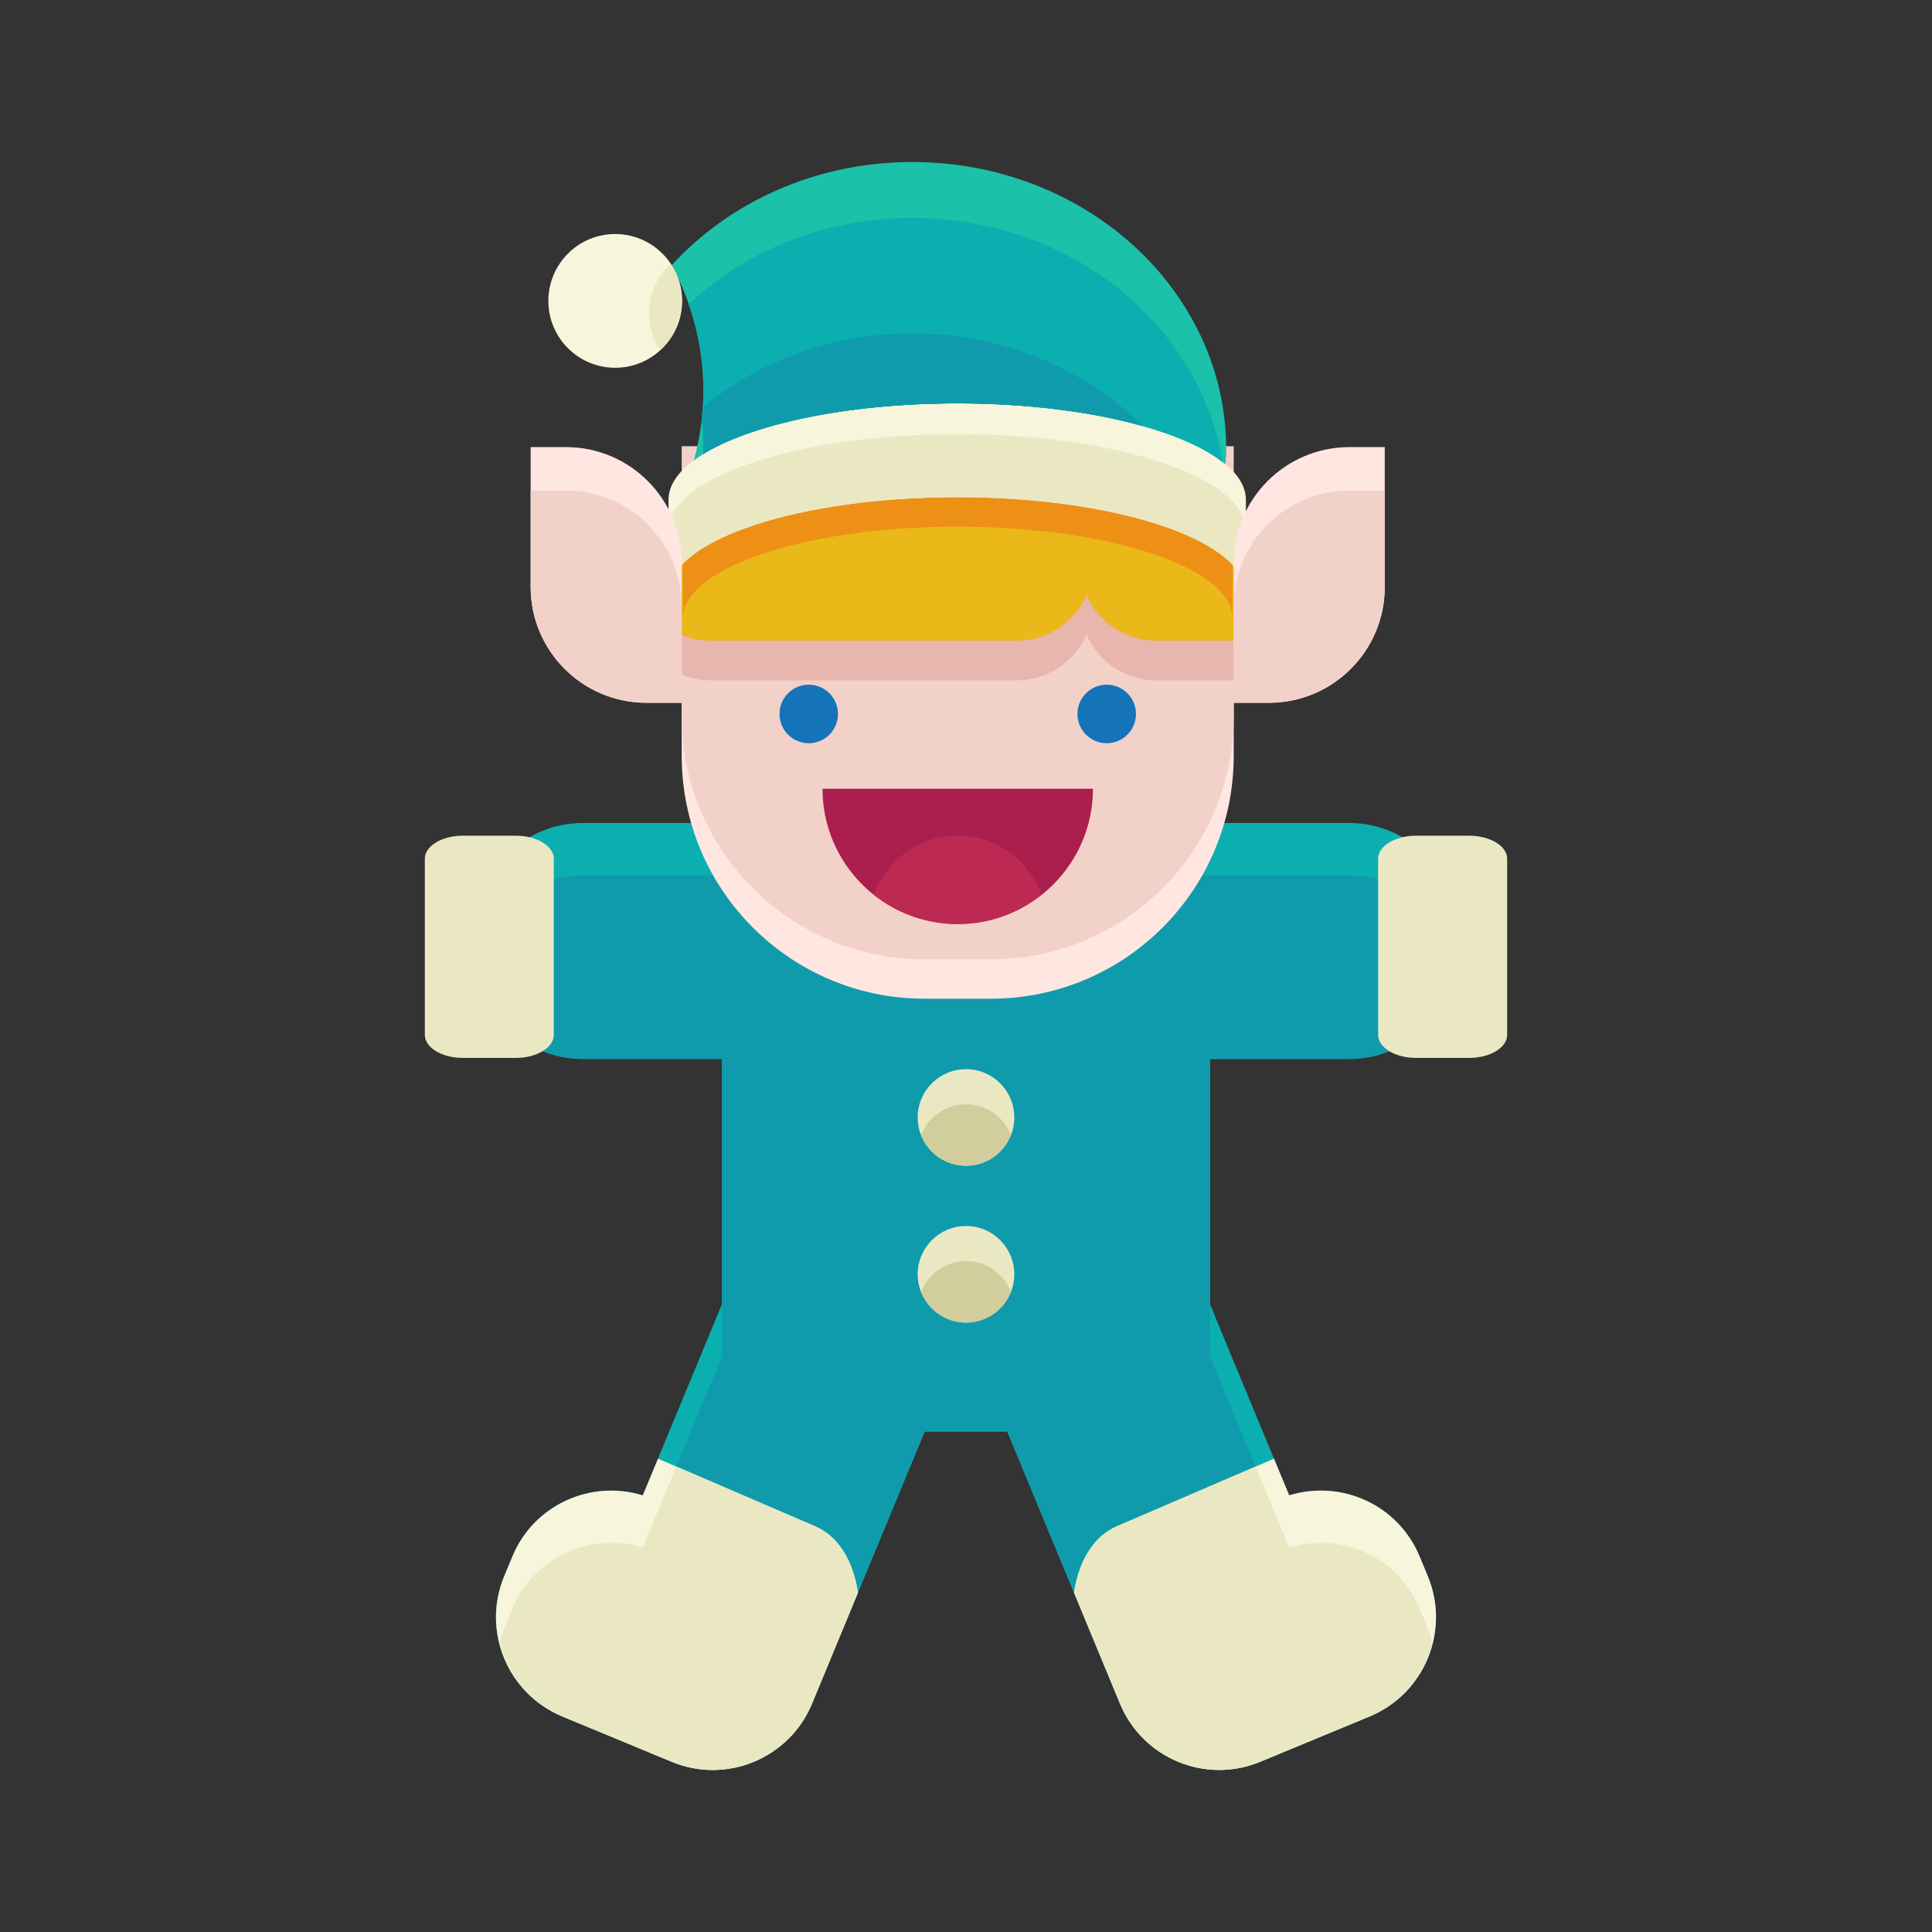 <?xml version="1.0" ?><!DOCTYPE svg  PUBLIC '-//W3C//DTD SVG 1.1//EN'  'http://www.w3.org/Graphics/SVG/1.1/DTD/svg11.dtd'><svg enable-background="new 0 0 75 75" height="75px" id="Layer_1" version="1.1" viewBox="0 0 75 75" width="75px" xml:space="preserve" xmlns="http://www.w3.org/2000/svg" xmlns:xlink="http://www.w3.org/1999/xlink"><rect x="0" y="0" width="75" height="75" fill="#333333" stroke="none"/><g><g><g><path d="M52.373,31.948h-8.447h-12.85h-8.449c-2.299,0-4.164,1.863-4.164,4.164v0.834     c0,2.299,1.865,4.162,4.164,4.162h5.4v9.531c-0.004,0.008-0.012,0.014-0.014,0.021l-3.061,7.389     c-2.029-0.623-4.23,0.369-5.061,2.369l-0.32,0.77c-0.881,2.123,0.129,4.561,2.254,5.441l3.471,1.438     c0.004,0.002,0.008,0.004,0.01,0.006l0.771,0.318c2.123,0.881,4.561-0.129,5.441-2.252l4.379-10.568h3.205L43.48,66.14     c0.883,2.123,3.316,3.133,5.441,2.252l0.77-0.318c0.004-0.002,0.006-0.004,0.01-0.006l3.473-1.438     c2.125-0.881,3.133-3.318,2.254-5.441l-0.32-0.77c-0.83-2-3.031-2.992-5.062-2.369l-3.061-7.389     c-0.002-0.008-0.008-0.014-0.012-0.021v-9.531h5.4c2.299,0,4.164-1.863,4.164-4.162v-0.834     C56.537,33.812,54.672,31.948,52.373,31.948z" fill="#0CAFAF"/><path d="M56.477,37.54c-0.293-2.014-2.008-3.566-4.104-3.566h-8.447h-12.85h-8.449     c-2.096,0-3.812,1.553-4.104,3.566c0.291,2.016,2.008,3.568,4.104,3.568h5.4v2.025v7.506v2.025     c-0.004,0.006-0.012,0.012-0.014,0.02l-3.061,7.389c-2.029-0.621-4.23,0.371-5.061,2.369l-0.32,0.771     c-0.08,0.191-0.127,0.389-0.176,0.586c0.312,1.229,1.166,2.307,2.43,2.83l3.471,1.438c0.004,0.002,0.008,0.004,0.01,0.006     l0.771,0.318c2.123,0.881,4.561-0.129,5.441-2.252l4.379-10.568h3.205L43.48,66.14c0.883,2.123,3.316,3.133,5.441,2.252     l0.77-0.318c0.004-0.002,0.006-0.004,0.01-0.006l3.473-1.438c1.262-0.523,2.117-1.602,2.43-2.83     c-0.051-0.197-0.096-0.395-0.176-0.586l-0.32-0.771c-0.83-1.998-3.031-2.99-5.062-2.369l-3.061-7.389     c-0.002-0.008-0.008-0.014-0.012-0.02V50.64v-7.506v-2.025h5.4C54.469,41.108,56.184,39.556,56.477,37.54z" fill="#109BAD"/><line fill="#BC2A54" x1="45.275" x2="50.674" y1="41.108" y2="41.108"/><line fill="#BC2A54" x1="22.279" x2="29.723" y1="41.108" y2="41.108"/><line fill="#BC2A54" x1="34.201" x2="40.801" y1="55.571" y2="55.571"/></g><g><g><path d="M21.498,40.173c0,0.494-0.66,0.895-1.471,0.895h-2.062c-0.812,0-1.473-0.4-1.473-0.895v-6.838      c0-0.492,0.66-0.893,1.473-0.893h2.062c0.811,0,1.471,0.4,1.471,0.893V40.173z" fill="#EAE8C3"/></g><g><path d="M58.508,40.173c0,0.494-0.66,0.895-1.475,0.895h-2.061c-0.812,0-1.473-0.4-1.473-0.895v-6.838      c0-0.492,0.66-0.893,1.473-0.893h2.061c0.814,0,1.475,0.4,1.475,0.893V40.173z" fill="#EAE8C3"/></g></g><g><path d="M31.52,66.14l1.785-4.312c-0.184-1.229-0.752-2.188-1.666-2.578l-6.094-2.623l-0.592,1.424     c-2.029-0.623-4.23,0.369-5.061,2.369l-0.32,0.77c-0.881,2.123,0.129,4.561,2.254,5.441l3.471,1.438     c0.004,0.002,0.008,0.004,0.01,0.006l0.771,0.318C28.201,69.272,30.639,68.263,31.52,66.14z" fill="#F7F5DC"/><path d="M31.639,59.249l-5.383-2.318l-1.303,3.143c-2.029-0.621-4.23,0.371-5.061,2.369l-0.32,0.771     c-0.08,0.191-0.127,0.389-0.176,0.586v0.002c0.074,0.289,0.182,0.566,0.314,0.834c0.02,0.037,0.039,0.074,0.061,0.113     c0.117,0.221,0.258,0.43,0.414,0.625c0.045,0.057,0.086,0.113,0.133,0.164c0.152,0.176,0.326,0.332,0.508,0.479     c0.062,0.051,0.117,0.105,0.184,0.152c0.248,0.178,0.518,0.336,0.816,0.461l3.471,1.438c0.004,0.002,0.008,0.004,0.01,0.006     l0.771,0.318c2.123,0.881,4.561-0.129,5.441-2.252l1.785-4.312C33.121,60.599,32.553,59.64,31.639,59.249z" fill="#EAE8C3"/><path d="M55.428,61.188l-0.32-0.77c-0.83-2-3.031-2.992-5.062-2.369l-0.59-1.424l-6.094,2.623     c-0.912,0.391-1.482,1.35-1.666,2.578l1.785,4.312c0.883,2.123,3.316,3.133,5.441,2.252l0.77-0.318     c0.004-0.002,0.006-0.004,0.01-0.006l3.473-1.438C55.299,65.749,56.307,63.312,55.428,61.188z" fill="#F7F5DC"/><path d="M54.172,66.017c0.182-0.146,0.355-0.303,0.508-0.479c0.049-0.051,0.09-0.107,0.135-0.164     c0.154-0.195,0.295-0.404,0.412-0.625c0.021-0.039,0.043-0.076,0.062-0.113c0.131-0.268,0.24-0.545,0.312-0.834l0.002-0.002     c-0.051-0.197-0.096-0.395-0.176-0.586l-0.32-0.771c-0.83-1.998-3.031-2.99-5.062-2.369l-1.301-3.143l-5.383,2.318     c-0.912,0.391-1.482,1.35-1.666,2.578l1.785,4.312c0.883,2.123,3.316,3.133,5.441,2.252l0.77-0.318     c0.004-0.002,0.006-0.004,0.01-0.006l3.473-1.438c0.297-0.125,0.566-0.283,0.816-0.461     C54.055,66.122,54.109,66.067,54.172,66.017z" fill="#EAE8C3"/></g><g><g><circle cx="37.5" cy="43.38" fill="#EAE8C3" r="1.875"/><path d="M37.5,42.868c-0.795,0-1.469,0.496-1.742,1.193c0.273,0.697,0.947,1.193,1.742,1.193      s1.471-0.496,1.744-1.193C38.971,43.364,38.295,42.868,37.5,42.868z" fill="#D1CD9D"/></g><g><circle cx="37.5" cy="49.468" fill="#EAE8C3" r="1.875"/><path d="M37.5,48.954c-0.795,0-1.469,0.496-1.742,1.195c0.273,0.697,0.947,1.191,1.742,1.191      s1.471-0.494,1.744-1.191C38.971,49.45,38.295,48.954,37.5,48.954z" fill="#D1CD9D"/></g></g></g><g><path d="M47.893,18.847v10.492c0,5.207-4.221,9.43-9.426,9.43h-2.576c-5.205,0-9.428-4.223-9.428-9.43V18.847    H47.893z" fill="#FFE6E1"/><path d="M47.893,17.321v10.492c0,5.207-4.221,9.428-9.426,9.428h-2.576c-5.205,0-9.428-4.221-9.428-9.428V17.321    H47.893z" fill="#F2D1C9"/><path d="M26.463,26.187c0.35,0.145,0.732,0.225,1.133,0.225h11.867c1.215,0,2.256-0.732,2.717-1.777    c0.455,1.045,1.498,1.777,2.713,1.777h3v-6.025h-21.43V26.187z" fill="#E8B6AC"/><path d="M26.463,24.649c0.35,0.145,0.732,0.223,1.133,0.223h11.867c1.215,0,2.256-0.729,2.717-1.775    c0.455,1.047,1.498,1.775,2.713,1.775h3v-6.025h-21.43V24.649z" fill="#EAB818"/><path d="M37.178,18.114c5.895,0,10.668,1.594,10.668,3.562v2.33c0-1.967-4.773-3.561-10.668-3.561    c-5.893,0-10.67,1.594-10.67,3.561v-2.33C26.508,19.708,31.285,18.114,37.178,18.114z" fill="#ED9015"/><g><g><path d="M37.16,15.659c6.189,0,11.205,1.676,11.205,3.742v3.543H48.35c-0.158-2.02-5.1-3.643-11.189-3.643      s-11.033,1.623-11.193,3.643h-0.016v-3.543C25.951,17.335,30.971,15.659,37.16,15.659z" fill="#F7F5DC"/><path d="M37.16,16.854c6.189,0,11.205,1.676,11.205,3.74v2.447c0-2.064-5.016-3.742-11.205-3.742      s-11.209,1.678-11.209,3.742v-2.447C25.951,18.53,30.971,16.854,37.16,16.854z" fill="#EAE8C3"/><g><path d="M37.16,15.659c-4.557,0-8.473,0.914-10.227,2.215c0.242-0.871,0.373-1.777,0.373-2.715       c0-1.746-0.449-3.395-1.227-4.867c2.234-2.443,5.586-4.002,9.338-4.002c6.732,0,12.186,5.002,12.186,11.17       c0,0.186-0.023,0.375-0.033,0.564C45.924,16.64,41.893,15.659,37.16,15.659z" fill="#1BC1A9"/></g><path d="M35.418,8.458c6.107,0,11.162,4.115,12.047,9.486c-1.707-1.342-5.664-2.285-10.305-2.285      c-4.266,0-7.971,0.799-9.863,1.971c0.002-0.104,0.01-0.203,0.01-0.305c0-0.371-0.023-0.734-0.064-1.094      c0.041-0.352,0.064-0.711,0.064-1.072c0-1.172-0.205-2.297-0.574-3.355C28.941,9.741,32.016,8.458,35.418,8.458z" fill="#0CAFAF"/><path d="M44.369,16.546c-1.945-0.551-4.457-0.887-7.209-0.887c-4.266,0-7.971,0.799-9.863,1.971      c0.002-0.104,0.01-0.203,0.01-0.305c0-0.371-0.023-0.734-0.064-1.094c0.016-0.139,0.027-0.277,0.037-0.418      c2.156-1.781,5.008-2.871,8.139-2.871C38.961,12.942,42.143,14.333,44.369,16.546z" fill="#109BAD"/><path d="M26.477,11.683c0,1.43-1.164,2.594-2.596,2.594c-1.434,0-2.594-1.164-2.594-2.594      c0-1.436,1.16-2.598,2.594-2.598C25.312,9.085,26.477,10.247,26.477,11.683z" fill="#F7F5DC"/><path d="M26.041,10.245c0.275,0.41,0.436,0.904,0.436,1.438c0,0.758-0.328,1.438-0.848,1.91      c-0.273-0.41-0.434-0.902-0.434-1.434C25.195,11.399,25.521,10.72,26.041,10.245z" fill="#EAE8C3"/></g></g><g><g><path d="M42.963,28.853c-0.627,0-1.137-0.51-1.137-1.137s0.51-1.137,1.137-1.137c0.626,0,1.135,0.51,1.135,1.137      S43.589,28.853,42.963,28.853z" fill="#1573BA"/></g><g><path d="M31.395,28.853c-0.626,0-1.135-0.51-1.135-1.137s0.509-1.137,1.135-1.137s1.135,0.51,1.135,1.137      S32.021,28.853,31.395,28.853z" fill="#1573BA"/></g></g><g><g><path d="M52.387,17.356h1.369v5.43c0,2.482-2.014,4.496-4.494,4.496h-1.369v-5.432      C47.893,19.37,49.904,17.356,52.387,17.356z" fill="#FFE6E1"/><path d="M52.387,19.044h1.369v3.742c0,2.482-2.014,4.496-4.494,4.496h-1.369v-3.744      C47.893,21.058,49.904,19.044,52.387,19.044z" fill="#F2D1C9"/></g><g><path d="M21.969,17.356H20.6v5.43c0,2.482,2.012,4.496,4.494,4.496h1.369v-5.432      C26.463,19.37,24.451,17.356,21.969,17.356z" fill="#FFE6E1"/><path d="M26.463,23.538v3.744h-1.369c-2.482,0-4.494-2.014-4.494-4.496v-3.742h1.369      C24.451,19.044,26.463,21.058,26.463,23.538z" fill="#F2D1C9"/></g></g><path d="M42.428,30.62c0,2.9-2.35,5.252-5.25,5.252c-2.898,0-5.248-2.352-5.248-5.252H42.428z" fill="#AA1F4D"/><path d="M40.428,34.737c-0.895,0.709-2.02,1.135-3.25,1.135c-1.227,0-2.354-0.426-3.248-1.135    c0.475-1.336,1.748-2.297,3.248-2.297C38.68,32.44,39.955,33.401,40.428,34.737z" fill="#BC2A54"/></g></g></svg>